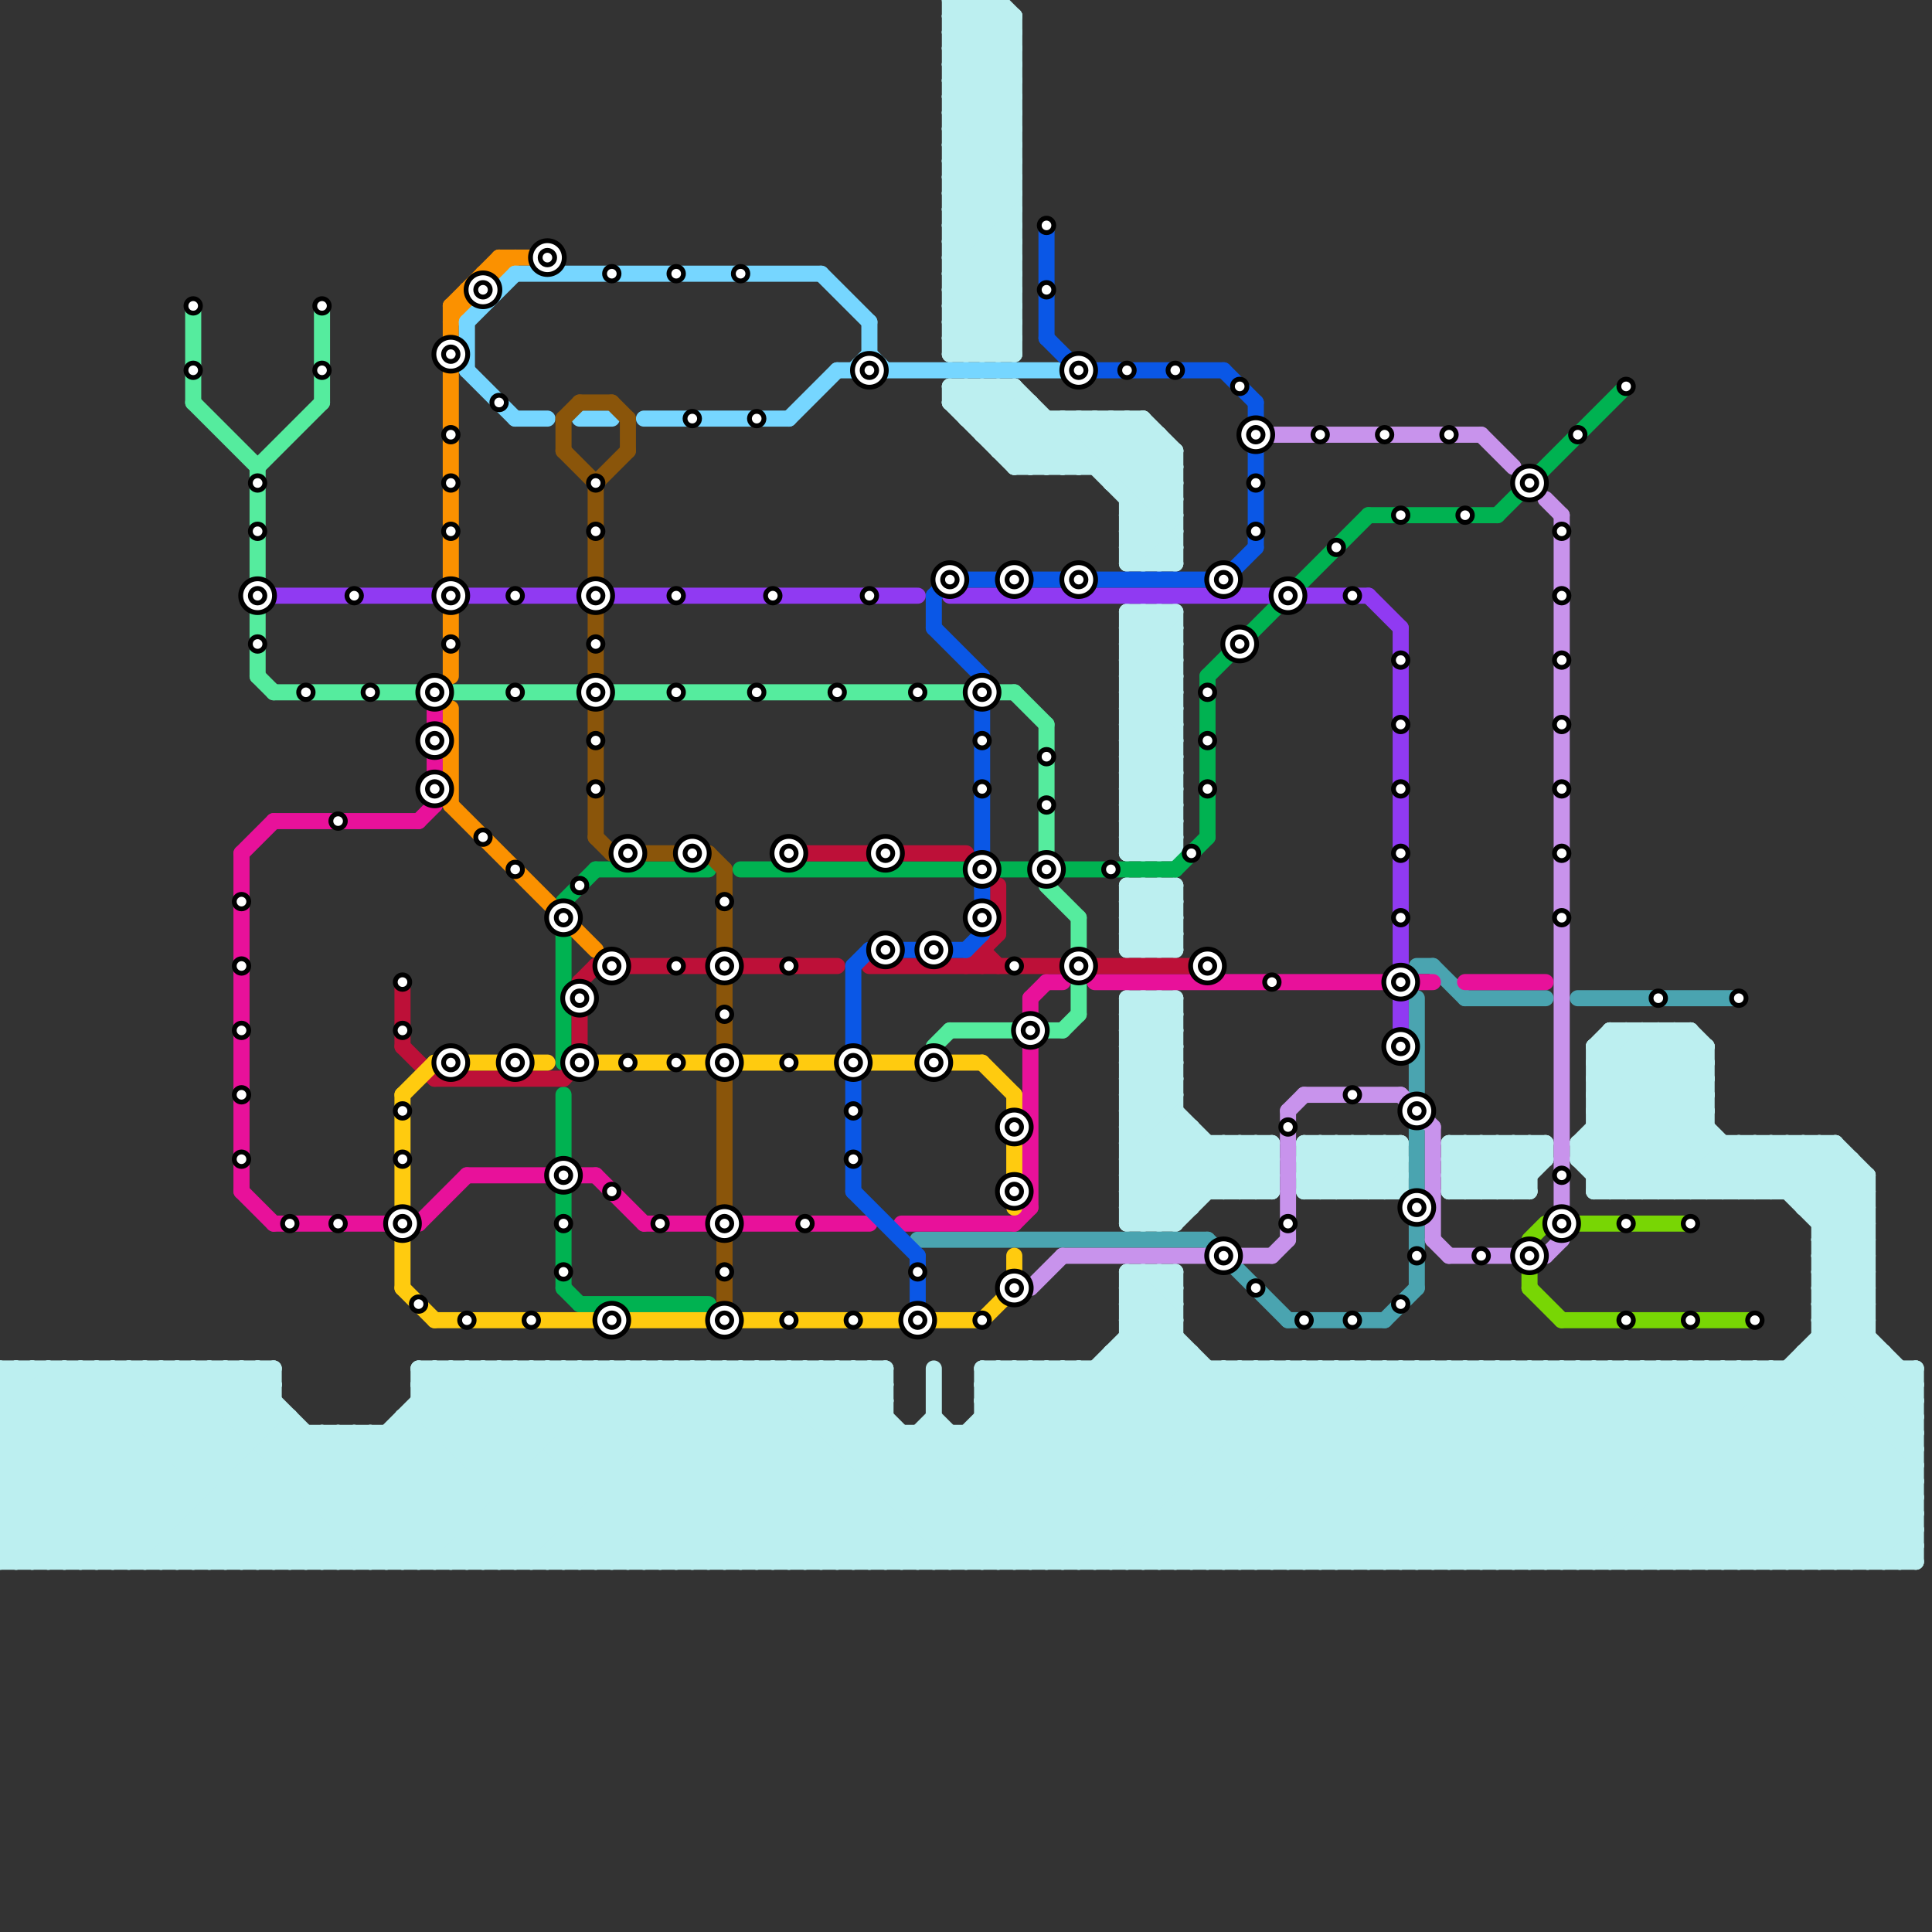 
<svg version="1.1" xmlns="http://www.w3.org/2000/svg" viewBox="0 0 120 120">
<rect x="0" y="0" width="120" height="120" fill="#333333" stroke="none"/>
<style>text { font: 1px Helvetica; font-weight: 600; white-space: pre; dominant-baseline: central; } line { stroke-width: 1; fill: none; stroke-linecap: round; stroke-linejoin: round; } .c0 { stroke: #bceff0 } .c1 { stroke: #00b251 } .c2 { stroke: #4aa4b0 } .c3 { stroke: #78d604 } .c4 { stroke: #55ec9e } .c5 { stroke: #e8119a } .c6 { stroke: #903af2 } .c7 { stroke: #bd1038 } .c8 { stroke: #ffcb0f } .c9 { stroke: #fb9100 } .c10 { stroke: #76d6ff } .c11 { stroke: #8a550a } .c12 { stroke: #0a57e6 } .c13 { stroke: #c893ec }</style><defs><g id="wm-xf"><circle r="1.2" fill="#000"/><circle r="0.9" fill="#fff"/><circle r="0.6" fill="#000"/><circle r="0.3" fill="#fff"/></g><g id="wm"><circle r="0.6" fill="#000"/><circle r="0.3" fill="#fff"/></g></defs><line class="c0" x1="107" y1="85" x2="107" y2="97"/><line class="c0" x1="69" y1="26" x2="73" y2="30"/><line class="c0" x1="70" y1="32" x2="73" y2="29"/><line class="c0" x1="59" y1="7" x2="63" y2="11"/><line class="c0" x1="70" y1="38" x2="73" y2="41"/><line class="c0" x1="112" y1="84" x2="112" y2="97"/><line class="c0" x1="59" y1="9" x2="63" y2="13"/><line class="c0" x1="108" y1="71" x2="108" y2="74"/><line class="c0" x1="101" y1="64" x2="106" y2="69"/><line class="c0" x1="95" y1="71" x2="95" y2="74"/><line class="c0" x1="99" y1="69" x2="106" y2="69"/><line class="c0" x1="49" y1="97" x2="58" y2="88"/><line class="c0" x1="92" y1="97" x2="104" y2="85"/><line class="c0" x1="11" y1="97" x2="19" y2="89"/><line class="c0" x1="70" y1="70" x2="73" y2="67"/><line class="c0" x1="82" y1="71" x2="85" y2="74"/><line class="c0" x1="67" y1="97" x2="79" y2="85"/><line class="c0" x1="42" y1="97" x2="54" y2="85"/><line class="c0" x1="5" y1="97" x2="17" y2="85"/><line class="c0" x1="70" y1="57" x2="72" y2="59"/><line class="c0" x1="59" y1="2" x2="63" y2="2"/><line class="c0" x1="71" y1="62" x2="71" y2="76"/><line class="c0" x1="59" y1="4" x2="63" y2="4"/><line class="c0" x1="82" y1="97" x2="94" y2="85"/><line class="c0" x1="60" y1="0" x2="63" y2="3"/><line class="c0" x1="70" y1="26" x2="70" y2="35"/><line class="c0" x1="0" y1="93" x2="4" y2="97"/><line class="c0" x1="69" y1="97" x2="81" y2="85"/><line class="c0" x1="0" y1="91" x2="119" y2="91"/><line class="c0" x1="0" y1="93" x2="119" y2="93"/><line class="c0" x1="12" y1="97" x2="20" y2="89"/><line class="c0" x1="62" y1="85" x2="62" y2="97"/><line class="c0" x1="87" y1="85" x2="99" y2="97"/><line class="c0" x1="59" y1="13" x2="63" y2="9"/><line class="c0" x1="71" y1="26" x2="71" y2="35"/><line class="c0" x1="0" y1="87" x2="17" y2="87"/><line class="c0" x1="70" y1="46" x2="73" y2="46"/><line class="c0" x1="70" y1="56" x2="73" y2="56"/><line class="c0" x1="72" y1="38" x2="73" y2="39"/><line class="c0" x1="90" y1="71" x2="90" y2="74"/><line class="c0" x1="51" y1="85" x2="63" y2="97"/><line class="c0" x1="70" y1="66" x2="78" y2="74"/><line class="c0" x1="70" y1="43" x2="73" y2="40"/><line class="c0" x1="95" y1="97" x2="107" y2="85"/><line class="c0" x1="70" y1="71" x2="74" y2="75"/><line class="c0" x1="112" y1="71" x2="112" y2="75"/><line class="c0" x1="113" y1="80" x2="116" y2="77"/><line class="c0" x1="113" y1="82" x2="116" y2="79"/><line class="c0" x1="9" y1="85" x2="9" y2="97"/><line class="c0" x1="0" y1="90" x2="119" y2="90"/><line class="c0" x1="37" y1="97" x2="49" y2="85"/><line class="c0" x1="0" y1="92" x2="119" y2="92"/><line class="c0" x1="91" y1="71" x2="91" y2="74"/><line class="c0" x1="97" y1="97" x2="109" y2="85"/><line class="c0" x1="61" y1="27" x2="72" y2="27"/><line class="c0" x1="90" y1="71" x2="96" y2="71"/><line class="c0" x1="3" y1="85" x2="15" y2="97"/><line class="c0" x1="70" y1="69" x2="75" y2="74"/><line class="c0" x1="18" y1="97" x2="30" y2="85"/><line class="c0" x1="0" y1="94" x2="9" y2="85"/><line class="c0" x1="92" y1="85" x2="104" y2="97"/><line class="c0" x1="70" y1="65" x2="73" y2="68"/><line class="c0" x1="104" y1="64" x2="106" y2="66"/><line class="c0" x1="15" y1="97" x2="23" y2="89"/><line class="c0" x1="11" y1="85" x2="11" y2="97"/><line class="c0" x1="65" y1="26" x2="65" y2="29"/><line class="c0" x1="67" y1="85" x2="79" y2="97"/><line class="c0" x1="17" y1="97" x2="29" y2="85"/><line class="c0" x1="5" y1="85" x2="17" y2="97"/><line class="c0" x1="61" y1="85" x2="73" y2="97"/><line class="c0" x1="71" y1="38" x2="73" y2="40"/><line class="c0" x1="70" y1="74" x2="72" y2="76"/><line class="c0" x1="90" y1="74" x2="93" y2="71"/><line class="c0" x1="109" y1="71" x2="116" y2="78"/><line class="c0" x1="20" y1="89" x2="28" y2="97"/><line class="c0" x1="113" y1="71" x2="116" y2="74"/><line class="c0" x1="4" y1="85" x2="4" y2="97"/><line class="c0" x1="75" y1="85" x2="75" y2="97"/><line class="c0" x1="69" y1="85" x2="81" y2="97"/><line class="c0" x1="19" y1="97" x2="31" y2="85"/><line class="c0" x1="77" y1="71" x2="79" y2="73"/><line class="c0" x1="110" y1="85" x2="110" y2="97"/><line class="c0" x1="70" y1="84" x2="83" y2="97"/><line class="c0" x1="0" y1="93" x2="8" y2="85"/><line class="c0" x1="0" y1="96" x2="1" y2="97"/><line class="c0" x1="70" y1="42" x2="73" y2="39"/><line class="c0" x1="113" y1="97" x2="119" y2="91"/><line class="c0" x1="59" y1="15" x2="63" y2="19"/><line class="c0" x1="59" y1="25" x2="63" y2="29"/><line class="c0" x1="59" y1="17" x2="63" y2="21"/><line class="c0" x1="61" y1="97" x2="74" y2="84"/><line class="c0" x1="39" y1="85" x2="39" y2="97"/><line class="c0" x1="101" y1="64" x2="101" y2="74"/><line class="c0" x1="73" y1="62" x2="73" y2="76"/><line class="c0" x1="70" y1="74" x2="79" y2="74"/><line class="c0" x1="110" y1="97" x2="119" y2="88"/><line class="c0" x1="116" y1="73" x2="116" y2="97"/><line class="c0" x1="64" y1="85" x2="64" y2="97"/><line class="c0" x1="108" y1="74" x2="111" y2="71"/><line class="c0" x1="99" y1="68" x2="106" y2="68"/><line class="c0" x1="89" y1="85" x2="101" y2="97"/><line class="c0" x1="13" y1="97" x2="21" y2="89"/><line class="c0" x1="1" y1="85" x2="1" y2="97"/><line class="c0" x1="85" y1="97" x2="97" y2="85"/><line class="c0" x1="60" y1="26" x2="71" y2="26"/><line class="c0" x1="20" y1="89" x2="20" y2="97"/><line class="c0" x1="70" y1="80" x2="87" y2="97"/><line class="c0" x1="72" y1="97" x2="84" y2="85"/><line class="c0" x1="97" y1="85" x2="109" y2="97"/><line class="c0" x1="65" y1="85" x2="65" y2="97"/><line class="c0" x1="70" y1="34" x2="71" y2="35"/><line class="c0" x1="22" y1="89" x2="22" y2="97"/><line class="c0" x1="70" y1="83" x2="84" y2="97"/><line class="c0" x1="98" y1="71" x2="98" y2="72"/><line class="c0" x1="70" y1="62" x2="73" y2="62"/><line class="c0" x1="70" y1="64" x2="73" y2="64"/><line class="c0" x1="72" y1="62" x2="72" y2="76"/><line class="c0" x1="98" y1="71" x2="101" y2="74"/><line class="c0" x1="0" y1="92" x2="5" y2="97"/><line class="c0" x1="93" y1="71" x2="93" y2="74"/><line class="c0" x1="59" y1="12" x2="63" y2="8"/><line class="c0" x1="88" y1="97" x2="100" y2="85"/><line class="c0" x1="59" y1="14" x2="63" y2="10"/><line class="c0" x1="63" y1="97" x2="75" y2="85"/><line class="c0" x1="42" y1="85" x2="54" y2="97"/><line class="c0" x1="29" y1="85" x2="41" y2="97"/><line class="c0" x1="38" y1="97" x2="50" y2="85"/><line class="c0" x1="57" y1="97" x2="73" y2="81"/><line class="c0" x1="44" y1="85" x2="56" y2="97"/><line class="c0" x1="90" y1="97" x2="102" y2="85"/><line class="c0" x1="70" y1="39" x2="71" y2="38"/><line class="c0" x1="31" y1="85" x2="43" y2="97"/><line class="c0" x1="12" y1="85" x2="12" y2="97"/><line class="c0" x1="117" y1="97" x2="119" y2="95"/><line class="c0" x1="40" y1="97" x2="52" y2="85"/><line class="c0" x1="113" y1="80" x2="119" y2="86"/><line class="c0" x1="113" y1="82" x2="119" y2="88"/><line class="c0" x1="6" y1="85" x2="18" y2="97"/><line class="c0" x1="70" y1="70" x2="74" y2="74"/><line class="c0" x1="27" y1="97" x2="39" y2="85"/><line class="c0" x1="113" y1="84" x2="119" y2="90"/><line class="c0" x1="70" y1="69" x2="73" y2="66"/><line class="c0" x1="70" y1="46" x2="73" y2="49"/><line class="c0" x1="61" y1="89" x2="69" y2="97"/><line class="c0" x1="14" y1="85" x2="14" y2="97"/><line class="c0" x1="70" y1="83" x2="73" y2="83"/><line class="c0" x1="91" y1="97" x2="103" y2="85"/><line class="c0" x1="90" y1="72" x2="96" y2="72"/><line class="c0" x1="13" y1="85" x2="13" y2="97"/><line class="c0" x1="113" y1="79" x2="116" y2="82"/><line class="c0" x1="78" y1="85" x2="78" y2="97"/><line class="c0" x1="85" y1="85" x2="97" y2="97"/><line class="c0" x1="91" y1="71" x2="94" y2="74"/><line class="c0" x1="99" y1="73" x2="106" y2="66"/><line class="c0" x1="78" y1="71" x2="79" y2="72"/><line class="c0" x1="22" y1="97" x2="34" y2="85"/><line class="c0" x1="70" y1="72" x2="73" y2="69"/><line class="c0" x1="73" y1="28" x2="73" y2="35"/><line class="c0" x1="72" y1="62" x2="73" y2="63"/><line class="c0" x1="59" y1="12" x2="63" y2="12"/><line class="c0" x1="80" y1="85" x2="80" y2="97"/><line class="c0" x1="59" y1="14" x2="63" y2="14"/><line class="c0" x1="55" y1="85" x2="55" y2="97"/><line class="c0" x1="114" y1="97" x2="119" y2="92"/><line class="c0" x1="70" y1="55" x2="70" y2="59"/><line class="c0" x1="53" y1="97" x2="65" y2="85"/><line class="c0" x1="115" y1="97" x2="119" y2="93"/><line class="c0" x1="109" y1="74" x2="112" y2="71"/><line class="c0" x1="63" y1="28" x2="65" y2="26"/><line class="c0" x1="93" y1="97" x2="105" y2="85"/><line class="c0" x1="69" y1="84" x2="74" y2="84"/><line class="c0" x1="70" y1="45" x2="73" y2="48"/><line class="c0" x1="59" y1="16" x2="63" y2="20"/><line class="c0" x1="70" y1="74" x2="74" y2="70"/><line class="c0" x1="70" y1="47" x2="73" y2="50"/><line class="c0" x1="59" y1="18" x2="63" y2="22"/><line class="c0" x1="88" y1="85" x2="100" y2="97"/><line class="c0" x1="70" y1="82" x2="73" y2="82"/><line class="c0" x1="103" y1="97" x2="116" y2="84"/><line class="c0" x1="82" y1="85" x2="94" y2="97"/><line class="c0" x1="56" y1="97" x2="73" y2="80"/><line class="c0" x1="71" y1="55" x2="71" y2="59"/><line class="c0" x1="76" y1="74" x2="79" y2="71"/><line class="c0" x1="70" y1="64" x2="72" y2="62"/><line class="c0" x1="98" y1="85" x2="110" y2="97"/><line class="c0" x1="70" y1="73" x2="79" y2="73"/><line class="c0" x1="60" y1="22" x2="63" y2="19"/><line class="c0" x1="90" y1="85" x2="102" y2="97"/><line class="c0" x1="59" y1="21" x2="60" y2="22"/><line class="c0" x1="70" y1="34" x2="73" y2="34"/><line class="c0" x1="59" y1="0" x2="59" y2="22"/><line class="c0" x1="81" y1="73" x2="87" y2="73"/><line class="c0" x1="0" y1="90" x2="5" y2="85"/><line class="c0" x1="83" y1="85" x2="95" y2="97"/><line class="c0" x1="2" y1="85" x2="2" y2="97"/><line class="c0" x1="70" y1="31" x2="73" y2="28"/><line class="c0" x1="70" y1="75" x2="71" y2="76"/><line class="c0" x1="93" y1="71" x2="95" y2="73"/><line class="c0" x1="61" y1="27" x2="63" y2="25"/><line class="c0" x1="59" y1="20" x2="63" y2="16"/><line class="c0" x1="45" y1="85" x2="57" y2="97"/><line class="c0" x1="59" y1="22" x2="63" y2="18"/><line class="c0" x1="62" y1="28" x2="73" y2="28"/><line class="c0" x1="90" y1="72" x2="92" y2="74"/><line class="c0" x1="70" y1="53" x2="73" y2="53"/><line class="c0" x1="70" y1="63" x2="73" y2="63"/><line class="c0" x1="84" y1="85" x2="84" y2="97"/><line class="c0" x1="70" y1="55" x2="73" y2="55"/><line class="c0" x1="41" y1="97" x2="53" y2="85"/><line class="c0" x1="70" y1="67" x2="73" y2="64"/><line class="c0" x1="81" y1="73" x2="83" y2="71"/><line class="c0" x1="118" y1="97" x2="119" y2="96"/><line class="c0" x1="106" y1="97" x2="118" y2="85"/><line class="c0" x1="37" y1="85" x2="49" y2="97"/><line class="c0" x1="59" y1="11" x2="63" y2="7"/><line class="c0" x1="99" y1="85" x2="99" y2="97"/><line class="c0" x1="59" y1="24" x2="64" y2="29"/><line class="c0" x1="15" y1="85" x2="15" y2="97"/><line class="c0" x1="99" y1="65" x2="108" y2="74"/><line class="c0" x1="86" y1="85" x2="86" y2="97"/><line class="c0" x1="43" y1="97" x2="55" y2="85"/><line class="c0" x1="70" y1="48" x2="73" y2="45"/><line class="c0" x1="70" y1="50" x2="73" y2="47"/><line class="c0" x1="86" y1="71" x2="87" y2="72"/><line class="c0" x1="70" y1="52" x2="73" y2="49"/><line class="c0" x1="63" y1="24" x2="63" y2="29"/><line class="c0" x1="94" y1="74" x2="96" y2="72"/><line class="c0" x1="30" y1="85" x2="30" y2="97"/><line class="c0" x1="99" y1="67" x2="106" y2="67"/><line class="c0" x1="25" y1="88" x2="25" y2="97"/><line class="c0" x1="79" y1="85" x2="79" y2="97"/><line class="c0" x1="101" y1="85" x2="101" y2="97"/><line class="c0" x1="61" y1="24" x2="66" y2="29"/><line class="c0" x1="107" y1="97" x2="119" y2="85"/><line class="c0" x1="87" y1="71" x2="87" y2="74"/><line class="c0" x1="13" y1="85" x2="25" y2="97"/><line class="c0" x1="94" y1="85" x2="94" y2="97"/><line class="c0" x1="101" y1="97" x2="116" y2="82"/><line class="c0" x1="81" y1="85" x2="81" y2="97"/><line class="c0" x1="70" y1="39" x2="73" y2="42"/><line class="c0" x1="90" y1="74" x2="95" y2="74"/><line class="c0" x1="81" y1="73" x2="82" y2="74"/><line class="c0" x1="62" y1="0" x2="63" y2="1"/><line class="c0" x1="113" y1="78" x2="116" y2="81"/><line class="c0" x1="70" y1="40" x2="72" y2="38"/><line class="c0" x1="59" y1="20" x2="63" y2="20"/><line class="c0" x1="59" y1="22" x2="63" y2="22"/><line class="c0" x1="99" y1="72" x2="106" y2="65"/><line class="c0" x1="70" y1="69" x2="73" y2="69"/><line class="c0" x1="73" y1="55" x2="73" y2="59"/><line class="c0" x1="33" y1="85" x2="33" y2="97"/><line class="c0" x1="60" y1="26" x2="62" y2="24"/><line class="c0" x1="40" y1="85" x2="52" y2="97"/><line class="c0" x1="27" y1="85" x2="39" y2="97"/><line class="c0" x1="0" y1="88" x2="9" y2="97"/><line class="c0" x1="59" y1="11" x2="63" y2="11"/><line class="c0" x1="70" y1="49" x2="73" y2="46"/><line class="c0" x1="113" y1="79" x2="116" y2="76"/><line class="c0" x1="59" y1="3" x2="63" y2="3"/><line class="c0" x1="70" y1="51" x2="73" y2="48"/><line class="c0" x1="59" y1="5" x2="63" y2="5"/><line class="c0" x1="104" y1="85" x2="116" y2="97"/><line class="c0" x1="54" y1="97" x2="66" y2="85"/><line class="c0" x1="91" y1="85" x2="103" y2="97"/><line class="c0" x1="57" y1="89" x2="65" y2="97"/><line class="c0" x1="0" y1="91" x2="6" y2="97"/><line class="c0" x1="34" y1="85" x2="34" y2="97"/><line class="c0" x1="41" y1="85" x2="53" y2="97"/><line class="c0" x1="28" y1="85" x2="28" y2="97"/><line class="c0" x1="35" y1="85" x2="47" y2="97"/><line class="c0" x1="106" y1="85" x2="118" y2="97"/><line class="c0" x1="110" y1="71" x2="116" y2="77"/><line class="c0" x1="70" y1="44" x2="73" y2="47"/><line class="c0" x1="114" y1="71" x2="116" y2="73"/><line class="c0" x1="0" y1="96" x2="11" y2="85"/><line class="c0" x1="93" y1="85" x2="105" y2="97"/><line class="c0" x1="70" y1="75" x2="74" y2="71"/><line class="c0" x1="77" y1="71" x2="77" y2="74"/><line class="c0" x1="90" y1="73" x2="95" y2="73"/><line class="c0" x1="62" y1="0" x2="62" y2="22"/><line class="c0" x1="67" y1="26" x2="73" y2="32"/><line class="c0" x1="70" y1="62" x2="70" y2="76"/><line class="c0" x1="71" y1="26" x2="73" y2="28"/><line class="c0" x1="93" y1="74" x2="96" y2="71"/><line class="c0" x1="75" y1="71" x2="75" y2="74"/><line class="c0" x1="76" y1="85" x2="76" y2="97"/><line class="c0" x1="70" y1="33" x2="73" y2="33"/><line class="c0" x1="99" y1="73" x2="116" y2="73"/><line class="c0" x1="70" y1="35" x2="73" y2="35"/><line class="c0" x1="81" y1="72" x2="87" y2="72"/><line class="c0" x1="60" y1="97" x2="73" y2="84"/><line class="c0" x1="81" y1="74" x2="87" y2="74"/><line class="c0" x1="38" y1="85" x2="50" y2="97"/><line class="c0" x1="71" y1="62" x2="73" y2="64"/><line class="c0" x1="74" y1="84" x2="74" y2="97"/><line class="c0" x1="72" y1="76" x2="77" y2="71"/><line class="c0" x1="59" y1="3" x2="63" y2="7"/><line class="c0" x1="0" y1="88" x2="18" y2="88"/><line class="c0" x1="70" y1="38" x2="70" y2="53"/><line class="c0" x1="59" y1="0" x2="62" y2="0"/><line class="c0" x1="50" y1="97" x2="58" y2="89"/><line class="c0" x1="0" y1="87" x2="10" y2="97"/><line class="c0" x1="59" y1="5" x2="63" y2="9"/><line class="c0" x1="100" y1="65" x2="109" y2="74"/><line class="c0" x1="25" y1="88" x2="55" y2="88"/><line class="c0" x1="69" y1="30" x2="73" y2="30"/><line class="c0" x1="57" y1="89" x2="57" y2="97"/><line class="c0" x1="44" y1="97" x2="55" y2="86"/><line class="c0" x1="59" y1="19" x2="63" y2="15"/><line class="c0" x1="59" y1="25" x2="60" y2="24"/><line class="c0" x1="102" y1="85" x2="102" y2="97"/><line class="c0" x1="59" y1="21" x2="63" y2="17"/><line class="c0" x1="0" y1="90" x2="7" y2="97"/><line class="c0" x1="62" y1="24" x2="67" y2="29"/><line class="c0" x1="29" y1="85" x2="29" y2="97"/><line class="c0" x1="70" y1="75" x2="74" y2="75"/><line class="c0" x1="59" y1="24" x2="59" y2="25"/><line class="c0" x1="70" y1="66" x2="73" y2="63"/><line class="c0" x1="108" y1="97" x2="119" y2="86"/><line class="c0" x1="70" y1="58" x2="73" y2="55"/><line class="c0" x1="70" y1="68" x2="73" y2="65"/><line class="c0" x1="87" y1="85" x2="87" y2="97"/><line class="c0" x1="0" y1="89" x2="119" y2="89"/><line class="c0" x1="0" y1="94" x2="3" y2="97"/><line class="c0" x1="70" y1="55" x2="73" y2="58"/><line class="c0" x1="99" y1="66" x2="106" y2="66"/><line class="c0" x1="99" y1="67" x2="102" y2="64"/><line class="c0" x1="66" y1="85" x2="78" y2="97"/><line class="c0" x1="59" y1="2" x2="63" y2="6"/><line class="c0" x1="59" y1="4" x2="63" y2="8"/><line class="c0" x1="59" y1="20" x2="61" y2="22"/><line class="c0" x1="62" y1="97" x2="74" y2="85"/><line class="c0" x1="68" y1="85" x2="80" y2="97"/><line class="c0" x1="49" y1="85" x2="49" y2="97"/><line class="c0" x1="0" y1="85" x2="17" y2="85"/><line class="c0" x1="105" y1="85" x2="117" y2="97"/><line class="c0" x1="36" y1="85" x2="36" y2="97"/><line class="c0" x1="43" y1="85" x2="55" y2="97"/><line class="c0" x1="64" y1="97" x2="76" y2="85"/><line class="c0" x1="0" y1="92" x2="7" y2="85"/><line class="c0" x1="113" y1="77" x2="116" y2="80"/><line class="c0" x1="113" y1="81" x2="116" y2="81"/><line class="c0" x1="59" y1="19" x2="63" y2="19"/><line class="c0" x1="113" y1="83" x2="116" y2="83"/><line class="c0" x1="59" y1="21" x2="63" y2="21"/><line class="c0" x1="91" y1="74" x2="94" y2="71"/><line class="c0" x1="59" y1="13" x2="63" y2="13"/><line class="c0" x1="100" y1="85" x2="100" y2="97"/><line class="c0" x1="1" y1="97" x2="13" y2="85"/><line class="c0" x1="61" y1="87" x2="63" y2="85"/><line class="c0" x1="81" y1="72" x2="83" y2="74"/><line class="c0" x1="90" y1="72" x2="91" y2="71"/><line class="c0" x1="107" y1="85" x2="119" y2="97"/><line class="c0" x1="50" y1="85" x2="50" y2="97"/><line class="c0" x1="83" y1="71" x2="83" y2="74"/><line class="c0" x1="113" y1="76" x2="116" y2="73"/><line class="c0" x1="14" y1="97" x2="22" y2="89"/><line class="c0" x1="112" y1="75" x2="115" y2="72"/><line class="c0" x1="59" y1="25" x2="64" y2="25"/><line class="c0" x1="113" y1="78" x2="116" y2="75"/><line class="c0" x1="90" y1="71" x2="93" y2="74"/><line class="c0" x1="77" y1="85" x2="77" y2="97"/><line class="c0" x1="52" y1="85" x2="52" y2="97"/><line class="c0" x1="85" y1="71" x2="85" y2="74"/><line class="c0" x1="61" y1="86" x2="119" y2="86"/><line class="c0" x1="82" y1="74" x2="85" y2="71"/><line class="c0" x1="84" y1="71" x2="84" y2="74"/><line class="c0" x1="70" y1="49" x2="73" y2="49"/><line class="c0" x1="78" y1="71" x2="78" y2="74"/><line class="c0" x1="22" y1="89" x2="30" y2="97"/><line class="c0" x1="70" y1="41" x2="73" y2="41"/><line class="c0" x1="70" y1="51" x2="73" y2="51"/><line class="c0" x1="19" y1="89" x2="19" y2="97"/><line class="c0" x1="112" y1="97" x2="119" y2="90"/><line class="c0" x1="113" y1="75" x2="115" y2="73"/><line class="c0" x1="112" y1="84" x2="117" y2="84"/><line class="c0" x1="111" y1="74" x2="114" y2="71"/><line class="c0" x1="105" y1="64" x2="105" y2="74"/><line class="c0" x1="59" y1="19" x2="62" y2="22"/><line class="c0" x1="102" y1="64" x2="106" y2="68"/><line class="c0" x1="71" y1="38" x2="71" y2="53"/><line class="c0" x1="75" y1="97" x2="87" y2="85"/><line class="c0" x1="83" y1="74" x2="86" y2="71"/><line class="c0" x1="109" y1="71" x2="109" y2="74"/><line class="c0" x1="70" y1="32" x2="73" y2="32"/><line class="c0" x1="62" y1="28" x2="64" y2="26"/><line class="c0" x1="90" y1="73" x2="92" y2="71"/><line class="c0" x1="25" y1="97" x2="37" y2="85"/><line class="c0" x1="71" y1="53" x2="73" y2="51"/><line class="c0" x1="71" y1="79" x2="71" y2="97"/><line class="c0" x1="62" y1="85" x2="74" y2="97"/><line class="c0" x1="59" y1="13" x2="63" y2="17"/><line class="c0" x1="73" y1="38" x2="73" y2="53"/><line class="c0" x1="70" y1="33" x2="72" y2="35"/><line class="c0" x1="103" y1="85" x2="103" y2="97"/><line class="c0" x1="70" y1="73" x2="73" y2="76"/><line class="c0" x1="113" y1="81" x2="119" y2="87"/><line class="c0" x1="111" y1="71" x2="111" y2="74"/><line class="c0" x1="113" y1="83" x2="119" y2="89"/><line class="c0" x1="63" y1="1" x2="63" y2="22"/><line class="c0" x1="73" y1="79" x2="73" y2="97"/><line class="c0" x1="95" y1="71" x2="96" y2="72"/><line class="c0" x1="45" y1="85" x2="45" y2="97"/><line class="c0" x1="70" y1="72" x2="79" y2="72"/><line class="c0" x1="98" y1="72" x2="105" y2="65"/><line class="c0" x1="71" y1="55" x2="73" y2="57"/><line class="c0" x1="59" y1="3" x2="62" y2="0"/><line class="c0" x1="32" y1="85" x2="32" y2="97"/><line class="c0" x1="59" y1="97" x2="73" y2="83"/><line class="c0" x1="63" y1="85" x2="63" y2="97"/><line class="c0" x1="26" y1="85" x2="26" y2="97"/><line class="c0" x1="111" y1="85" x2="119" y2="93"/><line class="c0" x1="70" y1="68" x2="76" y2="74"/><line class="c0" x1="70" y1="79" x2="73" y2="79"/><line class="c0" x1="72" y1="53" x2="73" y2="52"/><line class="c0" x1="90" y1="73" x2="91" y2="74"/><line class="c0" x1="70" y1="59" x2="73" y2="56"/><line class="c0" x1="61" y1="88" x2="119" y2="88"/><line class="c0" x1="0" y1="95" x2="2" y2="97"/><line class="c0" x1="0" y1="86" x2="1" y2="85"/><line class="c0" x1="9" y1="85" x2="21" y2="97"/><line class="c0" x1="65" y1="97" x2="77" y2="85"/><line class="c0" x1="11" y1="85" x2="23" y2="97"/><line class="c0" x1="70" y1="58" x2="73" y2="58"/><line class="c0" x1="58" y1="85" x2="58" y2="97"/><line class="c0" x1="70" y1="56" x2="73" y2="59"/><line class="c0" x1="71" y1="35" x2="73" y2="33"/><line class="c0" x1="48" y1="97" x2="56" y2="89"/><line class="c0" x1="59" y1="6" x2="63" y2="2"/><line class="c0" x1="4" y1="85" x2="16" y2="97"/><line class="c0" x1="58" y1="97" x2="73" y2="82"/><line class="c0" x1="59" y1="8" x2="63" y2="4"/><line class="c0" x1="10" y1="97" x2="18" y2="89"/><line class="c0" x1="107" y1="74" x2="110" y2="71"/><line class="c0" x1="59" y1="10" x2="63" y2="6"/><line class="c0" x1="77" y1="74" x2="79" y2="72"/><line class="c0" x1="70" y1="43" x2="73" y2="43"/><line class="c0" x1="69" y1="30" x2="72" y2="27"/><line class="c0" x1="86" y1="71" x2="86" y2="74"/><line class="c0" x1="113" y1="80" x2="116" y2="80"/><line class="c0" x1="118" y1="85" x2="118" y2="97"/><line class="c0" x1="83" y1="71" x2="86" y2="74"/><line class="c0" x1="113" y1="82" x2="116" y2="82"/><line class="c0" x1="85" y1="71" x2="87" y2="73"/><line class="c0" x1="66" y1="26" x2="73" y2="33"/><line class="c0" x1="2" y1="97" x2="14" y2="85"/><line class="c0" x1="99" y1="97" x2="116" y2="80"/><line class="c0" x1="114" y1="71" x2="114" y2="97"/><line class="c0" x1="0" y1="86" x2="11" y2="97"/><line class="c0" x1="86" y1="74" x2="87" y2="73"/><line class="c0" x1="103" y1="64" x2="106" y2="67"/><line class="c0" x1="100" y1="64" x2="110" y2="74"/><line class="c0" x1="70" y1="65" x2="73" y2="62"/><line class="c0" x1="83" y1="97" x2="95" y2="85"/><line class="c0" x1="25" y1="89" x2="33" y2="97"/><line class="c0" x1="113" y1="77" x2="116" y2="74"/><line class="c0" x1="70" y1="81" x2="73" y2="81"/><line class="c0" x1="60" y1="24" x2="60" y2="26"/><line class="c0" x1="20" y1="97" x2="32" y2="85"/><line class="c0" x1="98" y1="71" x2="114" y2="71"/><line class="c0" x1="84" y1="74" x2="87" y2="71"/><line class="c0" x1="61" y1="0" x2="63" y2="2"/><line class="c0" x1="64" y1="85" x2="76" y2="97"/><line class="c0" x1="69" y1="84" x2="82" y2="97"/><line class="c0" x1="61" y1="85" x2="119" y2="85"/><line class="c0" x1="26" y1="86" x2="55" y2="86"/><line class="c0" x1="7" y1="85" x2="7" y2="97"/><line class="c0" x1="66" y1="26" x2="66" y2="29"/><line class="c0" x1="35" y1="97" x2="47" y2="85"/><line class="c0" x1="1" y1="85" x2="13" y2="97"/><line class="c0" x1="96" y1="71" x2="96" y2="72"/><line class="c0" x1="84" y1="97" x2="96" y2="85"/><line class="c0" x1="78" y1="97" x2="90" y2="85"/><line class="c0" x1="70" y1="40" x2="73" y2="40"/><line class="c0" x1="70" y1="42" x2="73" y2="42"/><line class="c0" x1="96" y1="85" x2="96" y2="97"/><line class="c0" x1="28" y1="97" x2="40" y2="85"/><line class="c0" x1="26" y1="88" x2="35" y2="97"/><line class="c0" x1="65" y1="85" x2="77" y2="97"/><line class="c0" x1="46" y1="85" x2="46" y2="97"/><line class="c0" x1="99" y1="69" x2="104" y2="74"/><line class="c0" x1="80" y1="97" x2="92" y2="85"/><line class="c0" x1="16" y1="85" x2="17" y2="86"/><line class="c0" x1="69" y1="26" x2="69" y2="30"/><line class="c0" x1="98" y1="85" x2="98" y2="97"/><line class="c0" x1="55" y1="97" x2="67" y2="85"/><line class="c0" x1="30" y1="97" x2="42" y2="85"/><line class="c0" x1="70" y1="52" x2="71" y2="53"/><line class="c0" x1="6" y1="97" x2="17" y2="86"/><line class="c0" x1="63" y1="85" x2="75" y2="97"/><line class="c0" x1="70" y1="41" x2="73" y2="44"/><line class="c0" x1="48" y1="85" x2="48" y2="97"/><line class="c0" x1="59" y1="12" x2="63" y2="16"/><line class="c0" x1="59" y1="14" x2="63" y2="18"/><line class="c0" x1="59" y1="89" x2="59" y2="97"/><line class="c0" x1="81" y1="72" x2="82" y2="71"/><line class="c0" x1="72" y1="59" x2="73" y2="58"/><line class="c0" x1="70" y1="32" x2="73" y2="35"/><line class="c0" x1="70" y1="71" x2="79" y2="71"/><line class="c0" x1="72" y1="79" x2="72" y2="97"/><line class="c0" x1="45" y1="97" x2="55" y2="87"/><line class="c0" x1="70" y1="26" x2="73" y2="29"/><line class="c0" x1="59" y1="4" x2="62" y2="1"/><line class="c0" x1="70" y1="73" x2="73" y2="70"/><line class="c0" x1="104" y1="74" x2="107" y2="71"/><line class="c0" x1="72" y1="79" x2="73" y2="80"/><line class="c0" x1="117" y1="84" x2="117" y2="97"/><line class="c0" x1="81" y1="71" x2="87" y2="71"/><line class="c0" x1="99" y1="65" x2="106" y2="65"/><line class="c0" x1="72" y1="55" x2="73" y2="56"/><line class="c0" x1="112" y1="71" x2="116" y2="75"/><line class="c0" x1="70" y1="82" x2="85" y2="97"/><line class="c0" x1="12" y1="85" x2="24" y2="97"/><line class="c0" x1="33" y1="97" x2="45" y2="85"/><line class="c0" x1="63" y1="29" x2="73" y2="29"/><line class="c0" x1="0" y1="94" x2="119" y2="94"/><line class="c0" x1="0" y1="96" x2="119" y2="96"/><line class="c0" x1="61" y1="87" x2="119" y2="87"/><line class="c0" x1="107" y1="71" x2="107" y2="74"/><line class="c0" x1="14" y1="85" x2="26" y2="97"/><line class="c0" x1="70" y1="62" x2="73" y2="65"/><line class="c0" x1="70" y1="64" x2="73" y2="67"/><line class="c0" x1="66" y1="85" x2="66" y2="97"/><line class="c0" x1="23" y1="97" x2="35" y2="85"/><line class="c0" x1="26" y1="87" x2="36" y2="97"/><line class="c0" x1="63" y1="29" x2="66" y2="26"/><line class="c0" x1="99" y1="68" x2="105" y2="74"/><line class="c0" x1="109" y1="85" x2="119" y2="95"/><line class="c0" x1="70" y1="81" x2="72" y2="79"/><line class="c0" x1="110" y1="74" x2="113" y2="71"/><line class="c0" x1="78" y1="85" x2="90" y2="97"/><line class="c0" x1="84" y1="71" x2="87" y2="74"/><line class="c0" x1="70" y1="57" x2="73" y2="57"/><line class="c0" x1="70" y1="59" x2="73" y2="59"/><line class="c0" x1="60" y1="25" x2="61" y2="24"/><line class="c0" x1="99" y1="71" x2="102" y2="74"/><line class="c0" x1="61" y1="85" x2="61" y2="97"/><line class="c0" x1="59" y1="7" x2="63" y2="3"/><line class="c0" x1="59" y1="9" x2="63" y2="5"/><line class="c0" x1="110" y1="71" x2="110" y2="74"/><line class="c0" x1="70" y1="46" x2="73" y2="43"/><line class="c0" x1="68" y1="26" x2="68" y2="29"/><line class="c0" x1="86" y1="97" x2="98" y2="85"/><line class="c0" x1="8" y1="85" x2="8" y2="97"/><line class="c0" x1="67" y1="26" x2="67" y2="29"/><line class="c0" x1="36" y1="97" x2="48" y2="85"/><line class="c0" x1="99" y1="69" x2="104" y2="64"/><line class="c0" x1="61" y1="0" x2="61" y2="22"/><line class="c0" x1="92" y1="74" x2="95" y2="71"/><line class="c0" x1="70" y1="67" x2="77" y2="74"/><line class="c0" x1="10" y1="85" x2="10" y2="97"/><line class="c0" x1="70" y1="80" x2="73" y2="80"/><line class="c0" x1="21" y1="97" x2="33" y2="85"/><line class="c0" x1="78" y1="74" x2="79" y2="73"/><line class="c0" x1="59" y1="1" x2="60" y2="0"/><line class="c0" x1="81" y1="97" x2="93" y2="85"/><line class="c0" x1="46" y1="97" x2="55" y2="88"/><line class="c0" x1="25" y1="88" x2="34" y2="97"/><line class="c0" x1="26" y1="85" x2="55" y2="85"/><line class="c0" x1="70" y1="65" x2="73" y2="65"/><line class="c0" x1="26" y1="87" x2="55" y2="87"/><line class="c0" x1="7" y1="97" x2="17" y2="87"/><line class="c0" x1="2" y1="85" x2="14" y2="97"/><line class="c0" x1="89" y1="85" x2="89" y2="97"/><line class="c0" x1="70" y1="45" x2="73" y2="42"/><line class="c0" x1="0" y1="88" x2="3" y2="85"/><line class="c0" x1="70" y1="47" x2="73" y2="44"/><line class="c0" x1="59" y1="1" x2="63" y2="1"/><line class="c0" x1="99" y1="70" x2="103" y2="74"/><line class="c0" x1="51" y1="85" x2="51" y2="97"/><line class="c0" x1="21" y1="89" x2="29" y2="97"/><line class="c0" x1="56" y1="89" x2="56" y2="97"/><line class="c0" x1="105" y1="74" x2="108" y2="71"/><line class="c0" x1="70" y1="40" x2="73" y2="43"/><line class="c0" x1="26" y1="86" x2="27" y2="85"/><line class="c0" x1="104" y1="64" x2="104" y2="74"/><line class="c0" x1="59" y1="11" x2="63" y2="15"/><line class="c0" x1="70" y1="42" x2="73" y2="45"/><line class="c0" x1="70" y1="58" x2="71" y2="59"/><line class="c0" x1="34" y1="97" x2="46" y2="85"/><line class="c0" x1="84" y1="85" x2="96" y2="97"/><line class="c0" x1="102" y1="74" x2="106" y2="70"/><line class="c0" x1="3" y1="85" x2="3" y2="97"/><line class="c0" x1="105" y1="97" x2="117" y2="85"/><line class="c0" x1="101" y1="74" x2="106" y2="69"/><line class="c0" x1="70" y1="57" x2="72" y2="55"/><line class="c0" x1="104" y1="97" x2="117" y2="84"/><line class="c0" x1="28" y1="85" x2="40" y2="97"/><line class="c0" x1="92" y1="85" x2="92" y2="97"/><line class="c0" x1="74" y1="97" x2="86" y2="85"/><line class="c0" x1="99" y1="85" x2="111" y2="97"/><line class="c0" x1="15" y1="85" x2="27" y2="97"/><line class="c0" x1="86" y1="85" x2="98" y2="97"/><line class="c0" x1="67" y1="85" x2="67" y2="97"/><line class="c0" x1="80" y1="85" x2="92" y2="97"/><line class="c0" x1="5" y1="85" x2="5" y2="97"/><line class="c0" x1="72" y1="55" x2="72" y2="59"/><line class="c0" x1="70" y1="31" x2="73" y2="31"/><line class="c0" x1="62" y1="27" x2="64" y2="25"/><line class="c0" x1="100" y1="74" x2="106" y2="68"/><line class="c0" x1="30" y1="85" x2="42" y2="97"/><line class="c0" x1="76" y1="97" x2="88" y2="85"/><line class="c0" x1="99" y1="74" x2="106" y2="67"/><line class="c0" x1="79" y1="85" x2="91" y2="97"/><line class="c0" x1="26" y1="97" x2="38" y2="85"/><line class="c0" x1="66" y1="29" x2="69" y2="26"/><line class="c0" x1="70" y1="56" x2="71" y2="55"/><line class="c0" x1="94" y1="85" x2="106" y2="97"/><line class="c0" x1="9" y1="97" x2="18" y2="88"/><line class="c0" x1="81" y1="85" x2="93" y2="97"/><line class="c0" x1="0" y1="95" x2="119" y2="95"/><line class="c0" x1="62" y1="22" x2="63" y2="21"/><line class="c0" x1="59" y1="1" x2="63" y2="5"/><line class="c0" x1="0" y1="97" x2="119" y2="97"/><line class="c0" x1="61" y1="22" x2="63" y2="20"/><line class="c0" x1="70" y1="63" x2="73" y2="66"/><line class="c0" x1="70" y1="67" x2="73" y2="67"/><line class="c0" x1="68" y1="29" x2="71" y2="26"/><line class="c0" x1="77" y1="97" x2="89" y2="85"/><line class="c0" x1="112" y1="74" x2="114" y2="72"/><line class="c0" x1="59" y1="15" x2="63" y2="11"/><line class="c0" x1="70" y1="76" x2="75" y2="71"/><line class="c0" x1="64" y1="25" x2="64" y2="29"/><line class="c0" x1="59" y1="17" x2="63" y2="13"/><line class="c0" x1="99" y1="65" x2="100" y2="64"/><line class="c0" x1="70" y1="48" x2="73" y2="48"/><line class="c0" x1="33" y1="85" x2="45" y2="97"/><line class="c0" x1="70" y1="50" x2="73" y2="50"/><line class="c0" x1="70" y1="52" x2="73" y2="52"/><line class="c0" x1="8" y1="85" x2="20" y2="97"/><line class="c0" x1="69" y1="84" x2="69" y2="97"/><line class="c0" x1="29" y1="97" x2="41" y2="85"/><line class="c0" x1="16" y1="85" x2="16" y2="97"/><line class="c0" x1="39" y1="97" x2="51" y2="85"/><line class="c0" x1="10" y1="85" x2="22" y2="97"/><line class="c0" x1="31" y1="97" x2="43" y2="85"/><line class="c0" x1="71" y1="79" x2="73" y2="81"/><line class="c0" x1="47" y1="97" x2="55" y2="89"/><line class="c0" x1="34" y1="85" x2="46" y2="97"/><line class="c0" x1="59" y1="0" x2="63" y2="4"/><line class="c0" x1="24" y1="97" x2="36" y2="85"/><line class="c0" x1="112" y1="84" x2="119" y2="91"/><line class="c0" x1="17" y1="85" x2="17" y2="97"/><line class="c0" x1="98" y1="71" x2="105" y2="64"/><line class="c0" x1="100" y1="64" x2="105" y2="64"/><line class="c0" x1="82" y1="85" x2="82" y2="97"/><line class="c0" x1="115" y1="72" x2="115" y2="97"/><line class="c0" x1="76" y1="85" x2="88" y2="97"/><line class="c0" x1="99" y1="66" x2="101" y2="64"/><line class="c0" x1="70" y1="79" x2="70" y2="97"/><line class="c0" x1="59" y1="15" x2="63" y2="15"/><line class="c0" x1="113" y1="79" x2="116" y2="79"/><line class="c0" x1="59" y1="17" x2="63" y2="17"/><line class="c0" x1="58" y1="89" x2="66" y2="97"/><line class="c0" x1="42" y1="85" x2="42" y2="97"/><line class="c0" x1="53" y1="85" x2="55" y2="87"/><line class="c0" x1="26" y1="86" x2="37" y2="97"/><line class="c0" x1="61" y1="26" x2="63" y2="24"/><line class="c0" x1="21" y1="89" x2="21" y2="97"/><line class="c0" x1="101" y1="85" x2="113" y2="97"/><line class="c0" x1="60" y1="89" x2="68" y2="97"/><line class="c0" x1="94" y1="71" x2="95" y2="72"/><line class="c0" x1="70" y1="44" x2="73" y2="41"/><line class="c0" x1="70" y1="72" x2="73" y2="75"/><line class="c0" x1="44" y1="85" x2="44" y2="97"/><line class="c0" x1="71" y1="59" x2="73" y2="57"/><line class="c0" x1="61" y1="88" x2="70" y2="97"/><line class="c0" x1="99" y1="67" x2="106" y2="74"/><line class="c0" x1="100" y1="85" x2="112" y2="97"/><line class="c0" x1="31" y1="85" x2="31" y2="97"/><line class="c0" x1="6" y1="85" x2="6" y2="97"/><line class="c0" x1="96" y1="97" x2="108" y2="85"/><line class="c0" x1="108" y1="85" x2="108" y2="97"/><line class="c0" x1="70" y1="81" x2="86" y2="97"/><line class="c0" x1="95" y1="85" x2="95" y2="97"/><line class="c0" x1="52" y1="97" x2="64" y2="85"/><line class="c0" x1="85" y1="74" x2="87" y2="72"/><line class="c0" x1="102" y1="85" x2="114" y2="97"/><line class="c0" x1="70" y1="45" x2="73" y2="45"/><line class="c0" x1="70" y1="47" x2="73" y2="47"/><line class="c0" x1="98" y1="97" x2="110" y2="85"/><line class="c0" x1="67" y1="29" x2="70" y2="26"/><line class="c0" x1="70" y1="82" x2="73" y2="79"/><line class="c0" x1="39" y1="85" x2="51" y2="97"/><line class="c0" x1="99" y1="70" x2="106" y2="70"/><line class="c0" x1="100" y1="97" x2="116" y2="81"/><line class="c0" x1="97" y1="85" x2="97" y2="97"/><line class="c0" x1="74" y1="70" x2="74" y2="75"/><line class="c0" x1="4" y1="97" x2="16" y2="85"/><line class="c0" x1="70" y1="34" x2="73" y2="31"/><line class="c0" x1="60" y1="0" x2="60" y2="22"/><line class="c0" x1="71" y1="76" x2="76" y2="71"/><line class="c0" x1="72" y1="27" x2="72" y2="35"/><line class="c0" x1="106" y1="74" x2="109" y2="71"/><line class="c0" x1="60" y1="89" x2="60" y2="97"/><line class="c0" x1="73" y1="76" x2="78" y2="71"/><line class="c0" x1="49" y1="85" x2="61" y2="97"/><line class="c0" x1="99" y1="66" x2="107" y2="74"/><line class="c0" x1="70" y1="97" x2="82" y2="85"/><line class="c0" x1="111" y1="97" x2="119" y2="89"/><line class="c0" x1="70" y1="66" x2="73" y2="66"/><line class="c0" x1="36" y1="85" x2="48" y2="97"/><line class="c0" x1="61" y1="87" x2="71" y2="97"/><line class="c0" x1="70" y1="68" x2="73" y2="68"/><line class="c0" x1="88" y1="85" x2="88" y2="97"/><line class="c0" x1="102" y1="64" x2="102" y2="74"/><line class="c0" x1="32" y1="97" x2="44" y2="85"/><line class="c0" x1="59" y1="16" x2="63" y2="12"/><line class="c0" x1="59" y1="18" x2="63" y2="14"/><line class="c0" x1="70" y1="70" x2="74" y2="70"/><line class="c0" x1="90" y1="85" x2="90" y2="97"/><line class="c0" x1="59" y1="2" x2="61" y2="0"/><line class="c0" x1="70" y1="53" x2="73" y2="50"/><line class="c0" x1="50" y1="85" x2="62" y2="97"/><line class="c0" x1="60" y1="24" x2="65" y2="29"/><line class="c0" x1="83" y1="85" x2="83" y2="97"/><line class="c0" x1="77" y1="85" x2="89" y2="97"/><line class="c0" x1="70" y1="48" x2="73" y2="51"/><line class="c0" x1="111" y1="71" x2="116" y2="76"/><line class="c0" x1="64" y1="29" x2="67" y2="26"/><line class="c0" x1="70" y1="50" x2="73" y2="53"/><line class="c0" x1="85" y1="85" x2="85" y2="97"/><line class="c0" x1="18" y1="88" x2="18" y2="97"/><line class="c0" x1="105" y1="64" x2="106" y2="65"/><line class="c0" x1="54" y1="85" x2="55" y2="86"/><line class="c0" x1="70" y1="39" x2="73" y2="39"/><line class="c0" x1="0" y1="97" x2="12" y2="85"/><line class="c0" x1="37" y1="85" x2="37" y2="97"/><line class="c0" x1="113" y1="76" x2="116" y2="76"/><line class="c0" x1="100" y1="64" x2="100" y2="74"/><line class="c0" x1="53" y1="85" x2="53" y2="97"/><line class="c0" x1="113" y1="78" x2="116" y2="78"/><line class="c0" x1="109" y1="85" x2="109" y2="97"/><line class="c0" x1="59" y1="6" x2="63" y2="6"/><line class="c0" x1="59" y1="16" x2="63" y2="16"/><line class="c0" x1="47" y1="85" x2="47" y2="97"/><line class="c0" x1="59" y1="8" x2="63" y2="8"/><line class="c0" x1="59" y1="18" x2="63" y2="18"/><line class="c0" x1="70" y1="30" x2="72" y2="28"/><line class="c0" x1="59" y1="10" x2="63" y2="10"/><line class="c0" x1="81" y1="74" x2="84" y2="71"/><line class="c0" x1="103" y1="85" x2="115" y2="97"/><line class="c0" x1="95" y1="85" x2="107" y2="97"/><line class="c0" x1="79" y1="71" x2="79" y2="74"/><line class="c0" x1="111" y1="85" x2="111" y2="97"/><line class="c0" x1="106" y1="65" x2="106" y2="74"/><line class="c0" x1="38" y1="85" x2="38" y2="97"/><line class="c0" x1="32" y1="85" x2="44" y2="97"/><line class="c0" x1="70" y1="49" x2="73" y2="52"/><line class="c0" x1="26" y1="85" x2="38" y2="97"/><line class="c0" x1="81" y1="71" x2="81" y2="74"/><line class="c0" x1="0" y1="91" x2="6" y2="85"/><line class="c0" x1="112" y1="75" x2="116" y2="75"/><line class="c0" x1="61" y1="86" x2="62" y2="85"/><line class="c0" x1="70" y1="44" x2="73" y2="44"/><line class="c0" x1="102" y1="97" x2="116" y2="83"/><line class="c0" x1="99" y1="74" x2="116" y2="74"/><line class="c0" x1="23" y1="89" x2="31" y2="97"/><line class="c0" x1="70" y1="38" x2="73" y2="38"/><line class="c0" x1="112" y1="85" x2="119" y2="92"/><line class="c0" x1="0" y1="85" x2="0" y2="97"/><line class="c0" x1="116" y1="97" x2="119" y2="94"/><line class="c0" x1="76" y1="71" x2="76" y2="74"/><line class="c0" x1="71" y1="97" x2="83" y2="85"/><line class="c0" x1="40" y1="85" x2="40" y2="97"/><line class="c0" x1="70" y1="63" x2="71" y2="62"/><line class="c0" x1="70" y1="33" x2="73" y2="30"/><line class="c0" x1="27" y1="85" x2="27" y2="97"/><line class="c0" x1="103" y1="64" x2="103" y2="74"/><line class="c0" x1="70" y1="35" x2="73" y2="32"/><line class="c0" x1="59" y1="6" x2="63" y2="10"/><line class="c0" x1="59" y1="8" x2="63" y2="12"/><line class="c0" x1="24" y1="89" x2="32" y2="97"/><line class="c0" x1="52" y1="85" x2="64" y2="97"/><line class="c0" x1="59" y1="10" x2="63" y2="14"/><line class="c0" x1="73" y1="97" x2="85" y2="85"/><line class="c0" x1="104" y1="85" x2="104" y2="97"/><line class="c0" x1="62" y1="24" x2="62" y2="28"/><line class="c0" x1="91" y1="85" x2="91" y2="97"/><line class="c0" x1="70" y1="79" x2="73" y2="82"/><line class="c0" x1="58" y1="88" x2="67" y2="97"/><line class="c0" x1="35" y1="85" x2="35" y2="97"/><line class="c0" x1="106" y1="85" x2="106" y2="97"/><line class="c0" x1="92" y1="71" x2="92" y2="74"/><line class="c0" x1="93" y1="85" x2="93" y2="97"/><line class="c0" x1="70" y1="71" x2="73" y2="68"/><line class="c0" x1="98" y1="72" x2="115" y2="72"/><line class="c0" x1="65" y1="29" x2="68" y2="26"/><line class="c0" x1="94" y1="71" x2="94" y2="74"/><line class="c0" x1="8" y1="97" x2="17" y2="88"/><line class="c0" x1="0" y1="89" x2="8" y2="97"/><line class="c0" x1="68" y1="26" x2="73" y2="31"/><line class="c0" x1="108" y1="71" x2="116" y2="79"/><line class="c0" x1="70" y1="51" x2="72" y2="53"/><line class="c0" x1="76" y1="71" x2="79" y2="74"/><line class="c0" x1="51" y1="97" x2="59" y2="89"/><line class="c0" x1="66" y1="97" x2="78" y2="85"/><line class="c0" x1="7" y1="85" x2="19" y2="97"/><line class="c0" x1="0" y1="86" x2="17" y2="86"/><line class="c0" x1="119" y1="85" x2="119" y2="97"/><line class="c0" x1="70" y1="43" x2="73" y2="46"/><line class="c0" x1="3" y1="97" x2="15" y2="85"/><line class="c0" x1="47" y1="85" x2="59" y2="97"/><line class="c0" x1="68" y1="97" x2="80" y2="85"/><line class="c0" x1="96" y1="85" x2="108" y2="97"/><line class="c0" x1="103" y1="74" x2="106" y2="71"/><line class="c0" x1="59" y1="5" x2="63" y2="1"/><line class="c0" x1="63" y1="24" x2="73" y2="34"/><line class="c0" x1="59" y1="24" x2="63" y2="24"/><line class="c0" x1="70" y1="80" x2="71" y2="79"/><line class="c0" x1="0" y1="87" x2="2" y2="85"/><line class="c0" x1="46" y1="85" x2="58" y2="97"/><line class="c0" x1="113" y1="71" x2="113" y2="97"/><line class="c0" x1="99" y1="65" x2="99" y2="74"/><line class="c0" x1="92" y1="71" x2="95" y2="74"/><line class="c0" x1="54" y1="85" x2="54" y2="97"/><line class="c0" x1="113" y1="77" x2="116" y2="77"/><line class="c0" x1="113" y1="81" x2="116" y2="78"/><line class="c0" x1="41" y1="85" x2="41" y2="97"/><line class="c0" x1="109" y1="97" x2="119" y2="87"/><line class="c0" x1="48" y1="85" x2="60" y2="97"/><line class="c0" x1="59" y1="7" x2="63" y2="7"/><line class="c0" x1="59" y1="9" x2="63" y2="9"/><line class="c0" x1="110" y1="85" x2="119" y2="94"/><line class="c0" x1="61" y1="24" x2="61" y2="27"/><line class="c0" x1="61" y1="86" x2="72" y2="97"/><line class="c0" x1="81" y1="71" x2="84" y2="74"/><line class="c0" x1="79" y1="97" x2="91" y2="85"/><line class="c0" x1="108" y1="85" x2="119" y2="96"/><line class="c0" x1="70" y1="76" x2="73" y2="76"/><line class="c0" x1="0" y1="89" x2="4" y2="85"/><line class="c0" x1="94" y1="97" x2="106" y2="85"/><line class="c0" x1="0" y1="85" x2="12" y2="97"/><line class="c0" x1="82" y1="71" x2="82" y2="74"/><line class="c0" x1="69" y1="29" x2="71" y2="27"/><line class="c0" x1="23" y1="89" x2="23" y2="97"/><line class="c0" x1="99" y1="68" x2="103" y2="64"/><line class="c0" x1="72" y1="35" x2="73" y2="34"/><line class="c0" x1="87" y1="97" x2="99" y2="85"/><line class="c0" x1="68" y1="85" x2="68" y2="97"/><line class="c0" x1="105" y1="85" x2="105" y2="97"/><line class="c0" x1="98" y1="72" x2="100" y2="74"/><line class="c0" x1="43" y1="85" x2="43" y2="97"/><line class="c0" x1="70" y1="41" x2="73" y2="38"/><line class="c0" x1="0" y1="95" x2="10" y2="85"/><line class="c0" x1="89" y1="97" x2="101" y2="85"/><line class="c0" x1="72" y1="38" x2="72" y2="53"/><line class="c0" x1="24" y1="89" x2="24" y2="97"/><line class="c0" x1="16" y1="97" x2="28" y2="85"/><line class="c1" x1="35" y1="56" x2="37" y2="54"/><line class="c1" x1="73" y1="54" x2="75" y2="52"/><line class="c1" x1="35" y1="74" x2="35" y2="80"/><line class="c1" x1="37" y1="54" x2="44" y2="54"/><line class="c1" x1="75" y1="42" x2="75" y2="52"/><line class="c1" x1="93" y1="32" x2="101" y2="24"/><line class="c1" x1="85" y1="32" x2="93" y2="32"/><line class="c1" x1="35" y1="58" x2="35" y2="66"/><line class="c1" x1="35" y1="68" x2="35" y2="72"/><line class="c1" x1="35" y1="80" x2="36" y2="81"/><line class="c1" x1="62" y1="54" x2="73" y2="54"/><line class="c1" x1="75" y1="42" x2="85" y2="32"/><line class="c1" x1="36" y1="81" x2="44" y2="81"/><line class="c1" x1="46" y1="54" x2="60" y2="54"/><line class="c2" x1="80" y1="82" x2="86" y2="82"/><line class="c2" x1="88" y1="60" x2="89" y2="60"/><line class="c2" x1="88" y1="70" x2="88" y2="80"/><line class="c2" x1="89" y1="60" x2="91" y2="62"/><line class="c2" x1="98" y1="62" x2="108" y2="62"/><line class="c2" x1="88" y1="62" x2="88" y2="68"/><line class="c2" x1="86" y1="82" x2="88" y2="80"/><line class="c2" x1="91" y1="62" x2="96" y2="62"/><line class="c2" x1="57" y1="77" x2="75" y2="77"/><line class="c2" x1="75" y1="77" x2="80" y2="82"/><line class="c3" x1="95" y1="77" x2="96" y2="76"/><line class="c3" x1="97" y1="82" x2="109" y2="82"/><line class="c3" x1="98" y1="76" x2="105" y2="76"/><line class="c3" x1="95" y1="80" x2="97" y2="82"/><line class="c3" x1="95" y1="79" x2="95" y2="80"/><line class="c4" x1="62" y1="43" x2="63" y2="43"/><line class="c4" x1="59" y1="64" x2="63" y2="64"/><line class="c4" x1="63" y1="43" x2="65" y2="45"/><line class="c4" x1="58" y1="65" x2="59" y2="64"/><line class="c4" x1="17" y1="43" x2="60" y2="43"/><line class="c4" x1="67" y1="57" x2="67" y2="59"/><line class="c4" x1="67" y1="61" x2="67" y2="63"/><line class="c4" x1="66" y1="64" x2="67" y2="63"/><line class="c4" x1="65" y1="64" x2="66" y2="64"/><line class="c4" x1="16" y1="29" x2="16" y2="42"/><line class="c4" x1="12" y1="19" x2="12" y2="25"/><line class="c4" x1="20" y1="19" x2="20" y2="25"/><line class="c4" x1="65" y1="45" x2="65" y2="53"/><line class="c4" x1="16" y1="42" x2="17" y2="43"/><line class="c4" x1="65" y1="55" x2="67" y2="57"/><line class="c4" x1="12" y1="25" x2="16" y2="29"/><line class="c4" x1="16" y1="29" x2="20" y2="25"/><line class="c5" x1="26" y1="76" x2="29" y2="73"/><line class="c5" x1="27" y1="44" x2="27" y2="50"/><line class="c5" x1="37" y1="73" x2="40" y2="76"/><line class="c5" x1="15" y1="74" x2="17" y2="76"/><line class="c5" x1="29" y1="73" x2="37" y2="73"/><line class="c5" x1="15" y1="53" x2="15" y2="74"/><line class="c5" x1="56" y1="76" x2="63" y2="76"/><line class="c5" x1="40" y1="76" x2="54" y2="76"/><line class="c5" x1="17" y1="76" x2="26" y2="76"/><line class="c5" x1="64" y1="62" x2="64" y2="75"/><line class="c5" x1="65" y1="61" x2="66" y2="61"/><line class="c5" x1="17" y1="51" x2="26" y2="51"/><line class="c5" x1="68" y1="61" x2="89" y2="61"/><line class="c5" x1="15" y1="53" x2="17" y2="51"/><line class="c5" x1="26" y1="51" x2="27" y2="50"/><line class="c5" x1="63" y1="76" x2="64" y2="75"/><line class="c5" x1="91" y1="61" x2="96" y2="61"/><line class="c5" x1="64" y1="62" x2="65" y2="61"/><line class="c6" x1="87" y1="39" x2="87" y2="60"/><line class="c6" x1="85" y1="37" x2="87" y2="39"/><line class="c6" x1="17" y1="37" x2="36" y2="37"/><line class="c6" x1="87" y1="62" x2="87" y2="65"/><line class="c6" x1="59" y1="37" x2="79" y2="37"/><line class="c6" x1="38" y1="37" x2="57" y2="37"/><line class="c6" x1="81" y1="37" x2="85" y2="37"/><line class="c7" x1="27" y1="67" x2="35" y2="67"/><line class="c7" x1="61" y1="59" x2="61" y2="60"/><line class="c7" x1="62" y1="55" x2="62" y2="58"/><line class="c7" x1="25" y1="65" x2="27" y2="67"/><line class="c7" x1="49" y1="53" x2="60" y2="53"/><line class="c7" x1="61" y1="59" x2="62" y2="60"/><line class="c7" x1="60" y1="60" x2="62" y2="58"/><line class="c7" x1="36" y1="61" x2="36" y2="66"/><line class="c7" x1="36" y1="61" x2="37" y2="60"/><line class="c7" x1="25" y1="61" x2="25" y2="65"/><line class="c7" x1="54" y1="60" x2="75" y2="60"/><line class="c7" x1="46" y1="60" x2="52" y2="60"/><line class="c7" x1="35" y1="67" x2="36" y2="66"/><line class="c7" x1="37" y1="60" x2="44" y2="60"/><line class="c8" x1="27" y1="82" x2="61" y2="82"/><line class="c8" x1="25" y1="68" x2="25" y2="75"/><line class="c8" x1="27" y1="66" x2="34" y2="66"/><line class="c8" x1="37" y1="66" x2="52" y2="66"/><line class="c8" x1="61" y1="66" x2="63" y2="68"/><line class="c8" x1="25" y1="80" x2="27" y2="82"/><line class="c8" x1="25" y1="68" x2="27" y2="66"/><line class="c8" x1="61" y1="82" x2="63" y2="80"/><line class="c8" x1="63" y1="78" x2="63" y2="80"/><line class="c8" x1="63" y1="68" x2="63" y2="75"/><line class="c8" x1="25" y1="77" x2="25" y2="80"/><line class="c8" x1="54" y1="66" x2="61" y2="66"/><line class="c9" x1="30" y1="17" x2="30" y2="18"/><line class="c9" x1="28" y1="50" x2="37" y2="59"/><line class="c9" x1="30" y1="17" x2="31" y2="17"/><line class="c9" x1="31" y1="16" x2="34" y2="16"/><line class="c9" x1="28" y1="44" x2="28" y2="50"/><line class="c9" x1="29" y1="18" x2="29" y2="19"/><line class="c9" x1="31" y1="16" x2="31" y2="17"/><line class="c9" x1="28" y1="19" x2="29" y2="19"/><line class="c9" x1="28" y1="19" x2="31" y2="16"/><line class="c9" x1="29" y1="18" x2="30" y2="18"/><line class="c9" x1="28" y1="19" x2="28" y2="36"/><line class="c9" x1="28" y1="38" x2="28" y2="42"/><line class="c9" x1="28" y1="20" x2="32" y2="16"/><line class="c10" x1="36" y1="26" x2="38" y2="26"/><line class="c10" x1="53" y1="23" x2="54" y2="22"/><line class="c10" x1="40" y1="26" x2="49" y2="26"/><line class="c10" x1="29" y1="20" x2="32" y2="17"/><line class="c10" x1="51" y1="17" x2="54" y2="20"/><line class="c10" x1="54" y1="20" x2="54" y2="23"/><line class="c10" x1="52" y1="23" x2="66" y2="23"/><line class="c10" x1="29" y1="23" x2="32" y2="26"/><line class="c10" x1="32" y1="26" x2="34" y2="26"/><line class="c10" x1="29" y1="20" x2="29" y2="23"/><line class="c10" x1="32" y1="17" x2="51" y2="17"/><line class="c10" x1="49" y1="26" x2="52" y2="23"/><line class="c10" x1="54" y1="22" x2="55" y2="23"/><line class="c11" x1="37" y1="30" x2="37" y2="42"/><line class="c11" x1="45" y1="77" x2="45" y2="81"/><line class="c11" x1="35" y1="28" x2="37" y2="30"/><line class="c11" x1="38" y1="25" x2="39" y2="26"/><line class="c11" x1="35" y1="26" x2="36" y2="25"/><line class="c11" x1="45" y1="54" x2="45" y2="65"/><line class="c11" x1="45" y1="67" x2="45" y2="75"/><line class="c11" x1="37" y1="52" x2="38" y2="53"/><line class="c11" x1="35" y1="26" x2="35" y2="28"/><line class="c11" x1="37" y1="30" x2="39" y2="28"/><line class="c11" x1="38" y1="53" x2="44" y2="53"/><line class="c11" x1="44" y1="53" x2="45" y2="54"/><line class="c11" x1="39" y1="26" x2="39" y2="28"/><line class="c11" x1="37" y1="44" x2="37" y2="52"/><line class="c11" x1="36" y1="25" x2="38" y2="25"/><line class="c12" x1="67" y1="23" x2="76" y2="23"/><line class="c12" x1="54" y1="59" x2="60" y2="59"/><line class="c12" x1="60" y1="59" x2="61" y2="58"/><line class="c12" x1="53" y1="74" x2="57" y2="78"/><line class="c12" x1="61" y1="42" x2="61" y2="58"/><line class="c12" x1="58" y1="37" x2="59" y2="36"/><line class="c12" x1="58" y1="37" x2="58" y2="39"/><line class="c12" x1="53" y1="60" x2="54" y2="59"/><line class="c12" x1="76" y1="36" x2="78" y2="34"/><line class="c12" x1="57" y1="78" x2="57" y2="81"/><line class="c12" x1="53" y1="60" x2="53" y2="74"/><line class="c12" x1="65" y1="21" x2="67" y2="23"/><line class="c12" x1="59" y1="36" x2="76" y2="36"/><line class="c12" x1="78" y1="28" x2="78" y2="34"/><line class="c12" x1="76" y1="23" x2="78" y2="25"/><line class="c12" x1="65" y1="14" x2="65" y2="21"/><line class="c12" x1="58" y1="39" x2="61" y2="42"/><line class="c12" x1="78" y1="25" x2="78" y2="26"/><line class="c13" x1="87" y1="68" x2="89" y2="70"/><line class="c13" x1="89" y1="70" x2="89" y2="77"/><line class="c13" x1="97" y1="32" x2="97" y2="77"/><line class="c13" x1="64" y1="80" x2="66" y2="78"/><line class="c13" x1="80" y1="69" x2="81" y2="68"/><line class="c13" x1="78" y1="27" x2="92" y2="27"/><line class="c13" x1="66" y1="78" x2="75" y2="78"/><line class="c13" x1="89" y1="77" x2="90" y2="78"/><line class="c13" x1="79" y1="78" x2="80" y2="77"/><line class="c13" x1="81" y1="68" x2="87" y2="68"/><line class="c13" x1="92" y1="27" x2="94" y2="29"/><line class="c13" x1="80" y1="69" x2="80" y2="77"/><line class="c13" x1="96" y1="31" x2="97" y2="32"/><line class="c13" x1="96" y1="78" x2="97" y2="77"/><line class="c13" x1="90" y1="78" x2="96" y2="78"/><line class="c13" x1="77" y1="78" x2="79" y2="78"/>

<use x="101" y="24" href="#wm"/><use x="101" y="76" href="#wm"/><use x="101" y="82" href="#wm"/><use x="103" y="62" href="#wm"/><use x="105" y="76" href="#wm"/><use x="105" y="82" href="#wm"/><use x="108" y="62" href="#wm"/><use x="109" y="82" href="#wm"/><use x="12" y="19" href="#wm"/><use x="12" y="23" href="#wm"/><use x="15" y="56" href="#wm"/><use x="15" y="60" href="#wm"/><use x="15" y="64" href="#wm"/><use x="15" y="68" href="#wm"/><use x="15" y="72" href="#wm"/><use x="16" y="30" href="#wm"/><use x="16" y="33" href="#wm"/><use x="16" y="37" href="#wm-xf"/><use x="16" y="40" href="#wm"/><use x="18" y="76" href="#wm"/><use x="19" y="43" href="#wm"/><use x="20" y="19" href="#wm"/><use x="20" y="23" href="#wm"/><use x="21" y="51" href="#wm"/><use x="21" y="76" href="#wm"/><use x="22" y="37" href="#wm"/><use x="23" y="43" href="#wm"/><use x="25" y="61" href="#wm"/><use x="25" y="64" href="#wm"/><use x="25" y="69" href="#wm"/><use x="25" y="72" href="#wm"/><use x="25" y="76" href="#wm-xf"/><use x="26" y="81" href="#wm"/><use x="27" y="43" href="#wm-xf"/><use x="27" y="46" href="#wm-xf"/><use x="27" y="49" href="#wm-xf"/><use x="28" y="22" href="#wm-xf"/><use x="28" y="27" href="#wm"/><use x="28" y="30" href="#wm"/><use x="28" y="33" href="#wm"/><use x="28" y="37" href="#wm-xf"/><use x="28" y="40" href="#wm"/><use x="28" y="66" href="#wm-xf"/><use x="29" y="82" href="#wm"/><use x="30" y="18" href="#wm-xf"/><use x="30" y="52" href="#wm"/><use x="31" y="25" href="#wm"/><use x="32" y="37" href="#wm"/><use x="32" y="43" href="#wm"/><use x="32" y="54" href="#wm"/><use x="32" y="66" href="#wm-xf"/><use x="33" y="82" href="#wm"/><use x="34" y="16" href="#wm-xf"/><use x="35" y="57" href="#wm-xf"/><use x="35" y="73" href="#wm-xf"/><use x="35" y="76" href="#wm"/><use x="35" y="79" href="#wm"/><use x="36" y="55" href="#wm"/><use x="36" y="62" href="#wm-xf"/><use x="36" y="66" href="#wm-xf"/><use x="37" y="30" href="#wm"/><use x="37" y="33" href="#wm"/><use x="37" y="37" href="#wm-xf"/><use x="37" y="40" href="#wm"/><use x="37" y="43" href="#wm-xf"/><use x="37" y="46" href="#wm"/><use x="37" y="49" href="#wm"/><use x="38" y="17" href="#wm"/><use x="38" y="60" href="#wm-xf"/><use x="38" y="74" href="#wm"/><use x="38" y="82" href="#wm-xf"/><use x="39" y="53" href="#wm-xf"/><use x="39" y="66" href="#wm"/><use x="41" y="76" href="#wm"/><use x="42" y="17" href="#wm"/><use x="42" y="37" href="#wm"/><use x="42" y="43" href="#wm"/><use x="42" y="60" href="#wm"/><use x="42" y="66" href="#wm"/><use x="43" y="26" href="#wm"/><use x="43" y="53" href="#wm-xf"/><use x="45" y="56" href="#wm"/><use x="45" y="60" href="#wm-xf"/><use x="45" y="63" href="#wm"/><use x="45" y="66" href="#wm-xf"/><use x="45" y="76" href="#wm-xf"/><use x="45" y="79" href="#wm"/><use x="45" y="82" href="#wm-xf"/><use x="46" y="17" href="#wm"/><use x="47" y="26" href="#wm"/><use x="47" y="43" href="#wm"/><use x="48" y="37" href="#wm"/><use x="49" y="53" href="#wm-xf"/><use x="49" y="60" href="#wm"/><use x="49" y="66" href="#wm"/><use x="49" y="82" href="#wm"/><use x="50" y="76" href="#wm"/><use x="52" y="43" href="#wm"/><use x="53" y="66" href="#wm-xf"/><use x="53" y="69" href="#wm"/><use x="53" y="72" href="#wm"/><use x="53" y="82" href="#wm"/><use x="54" y="23" href="#wm-xf"/><use x="54" y="37" href="#wm"/><use x="55" y="53" href="#wm-xf"/><use x="55" y="59" href="#wm-xf"/><use x="57" y="43" href="#wm"/><use x="57" y="79" href="#wm"/><use x="57" y="82" href="#wm-xf"/><use x="58" y="59" href="#wm-xf"/><use x="58" y="66" href="#wm-xf"/><use x="59" y="36" href="#wm-xf"/><use x="61" y="43" href="#wm-xf"/><use x="61" y="46" href="#wm"/><use x="61" y="49" href="#wm"/><use x="61" y="54" href="#wm-xf"/><use x="61" y="57" href="#wm-xf"/><use x="61" y="82" href="#wm"/><use x="63" y="36" href="#wm-xf"/><use x="63" y="60" href="#wm"/><use x="63" y="70" href="#wm-xf"/><use x="63" y="74" href="#wm-xf"/><use x="63" y="80" href="#wm-xf"/><use x="64" y="64" href="#wm-xf"/><use x="65" y="14" href="#wm"/><use x="65" y="18" href="#wm"/><use x="65" y="47" href="#wm"/><use x="65" y="50" href="#wm"/><use x="65" y="54" href="#wm-xf"/><use x="67" y="23" href="#wm-xf"/><use x="67" y="36" href="#wm-xf"/><use x="67" y="60" href="#wm-xf"/><use x="69" y="54" href="#wm"/><use x="70" y="23" href="#wm"/><use x="73" y="23" href="#wm"/><use x="74" y="53" href="#wm"/><use x="75" y="43" href="#wm"/><use x="75" y="46" href="#wm"/><use x="75" y="49" href="#wm"/><use x="75" y="60" href="#wm-xf"/><use x="76" y="36" href="#wm-xf"/><use x="76" y="78" href="#wm-xf"/><use x="77" y="24" href="#wm"/><use x="77" y="40" href="#wm-xf"/><use x="78" y="27" href="#wm-xf"/><use x="78" y="30" href="#wm"/><use x="78" y="33" href="#wm"/><use x="78" y="80" href="#wm"/><use x="79" y="61" href="#wm"/><use x="80" y="37" href="#wm-xf"/><use x="80" y="70" href="#wm"/><use x="80" y="76" href="#wm"/><use x="81" y="82" href="#wm"/><use x="82" y="27" href="#wm"/><use x="83" y="34" href="#wm"/><use x="84" y="37" href="#wm"/><use x="84" y="68" href="#wm"/><use x="84" y="82" href="#wm"/><use x="86" y="27" href="#wm"/><use x="87" y="32" href="#wm"/><use x="87" y="41" href="#wm"/><use x="87" y="45" href="#wm"/><use x="87" y="49" href="#wm"/><use x="87" y="53" href="#wm"/><use x="87" y="57" href="#wm"/><use x="87" y="61" href="#wm-xf"/><use x="87" y="65" href="#wm-xf"/><use x="87" y="81" href="#wm"/><use x="88" y="69" href="#wm-xf"/><use x="88" y="75" href="#wm-xf"/><use x="88" y="78" href="#wm"/><use x="90" y="27" href="#wm"/><use x="91" y="32" href="#wm"/><use x="92" y="78" href="#wm"/><use x="95" y="30" href="#wm-xf"/><use x="95" y="78" href="#wm-xf"/><use x="97" y="33" href="#wm"/><use x="97" y="37" href="#wm"/><use x="97" y="41" href="#wm"/><use x="97" y="45" href="#wm"/><use x="97" y="49" href="#wm"/><use x="97" y="53" href="#wm"/><use x="97" y="57" href="#wm"/><use x="97" y="73" href="#wm"/><use x="97" y="76" href="#wm-xf"/><use x="98" y="27" href="#wm"/>
</svg>

